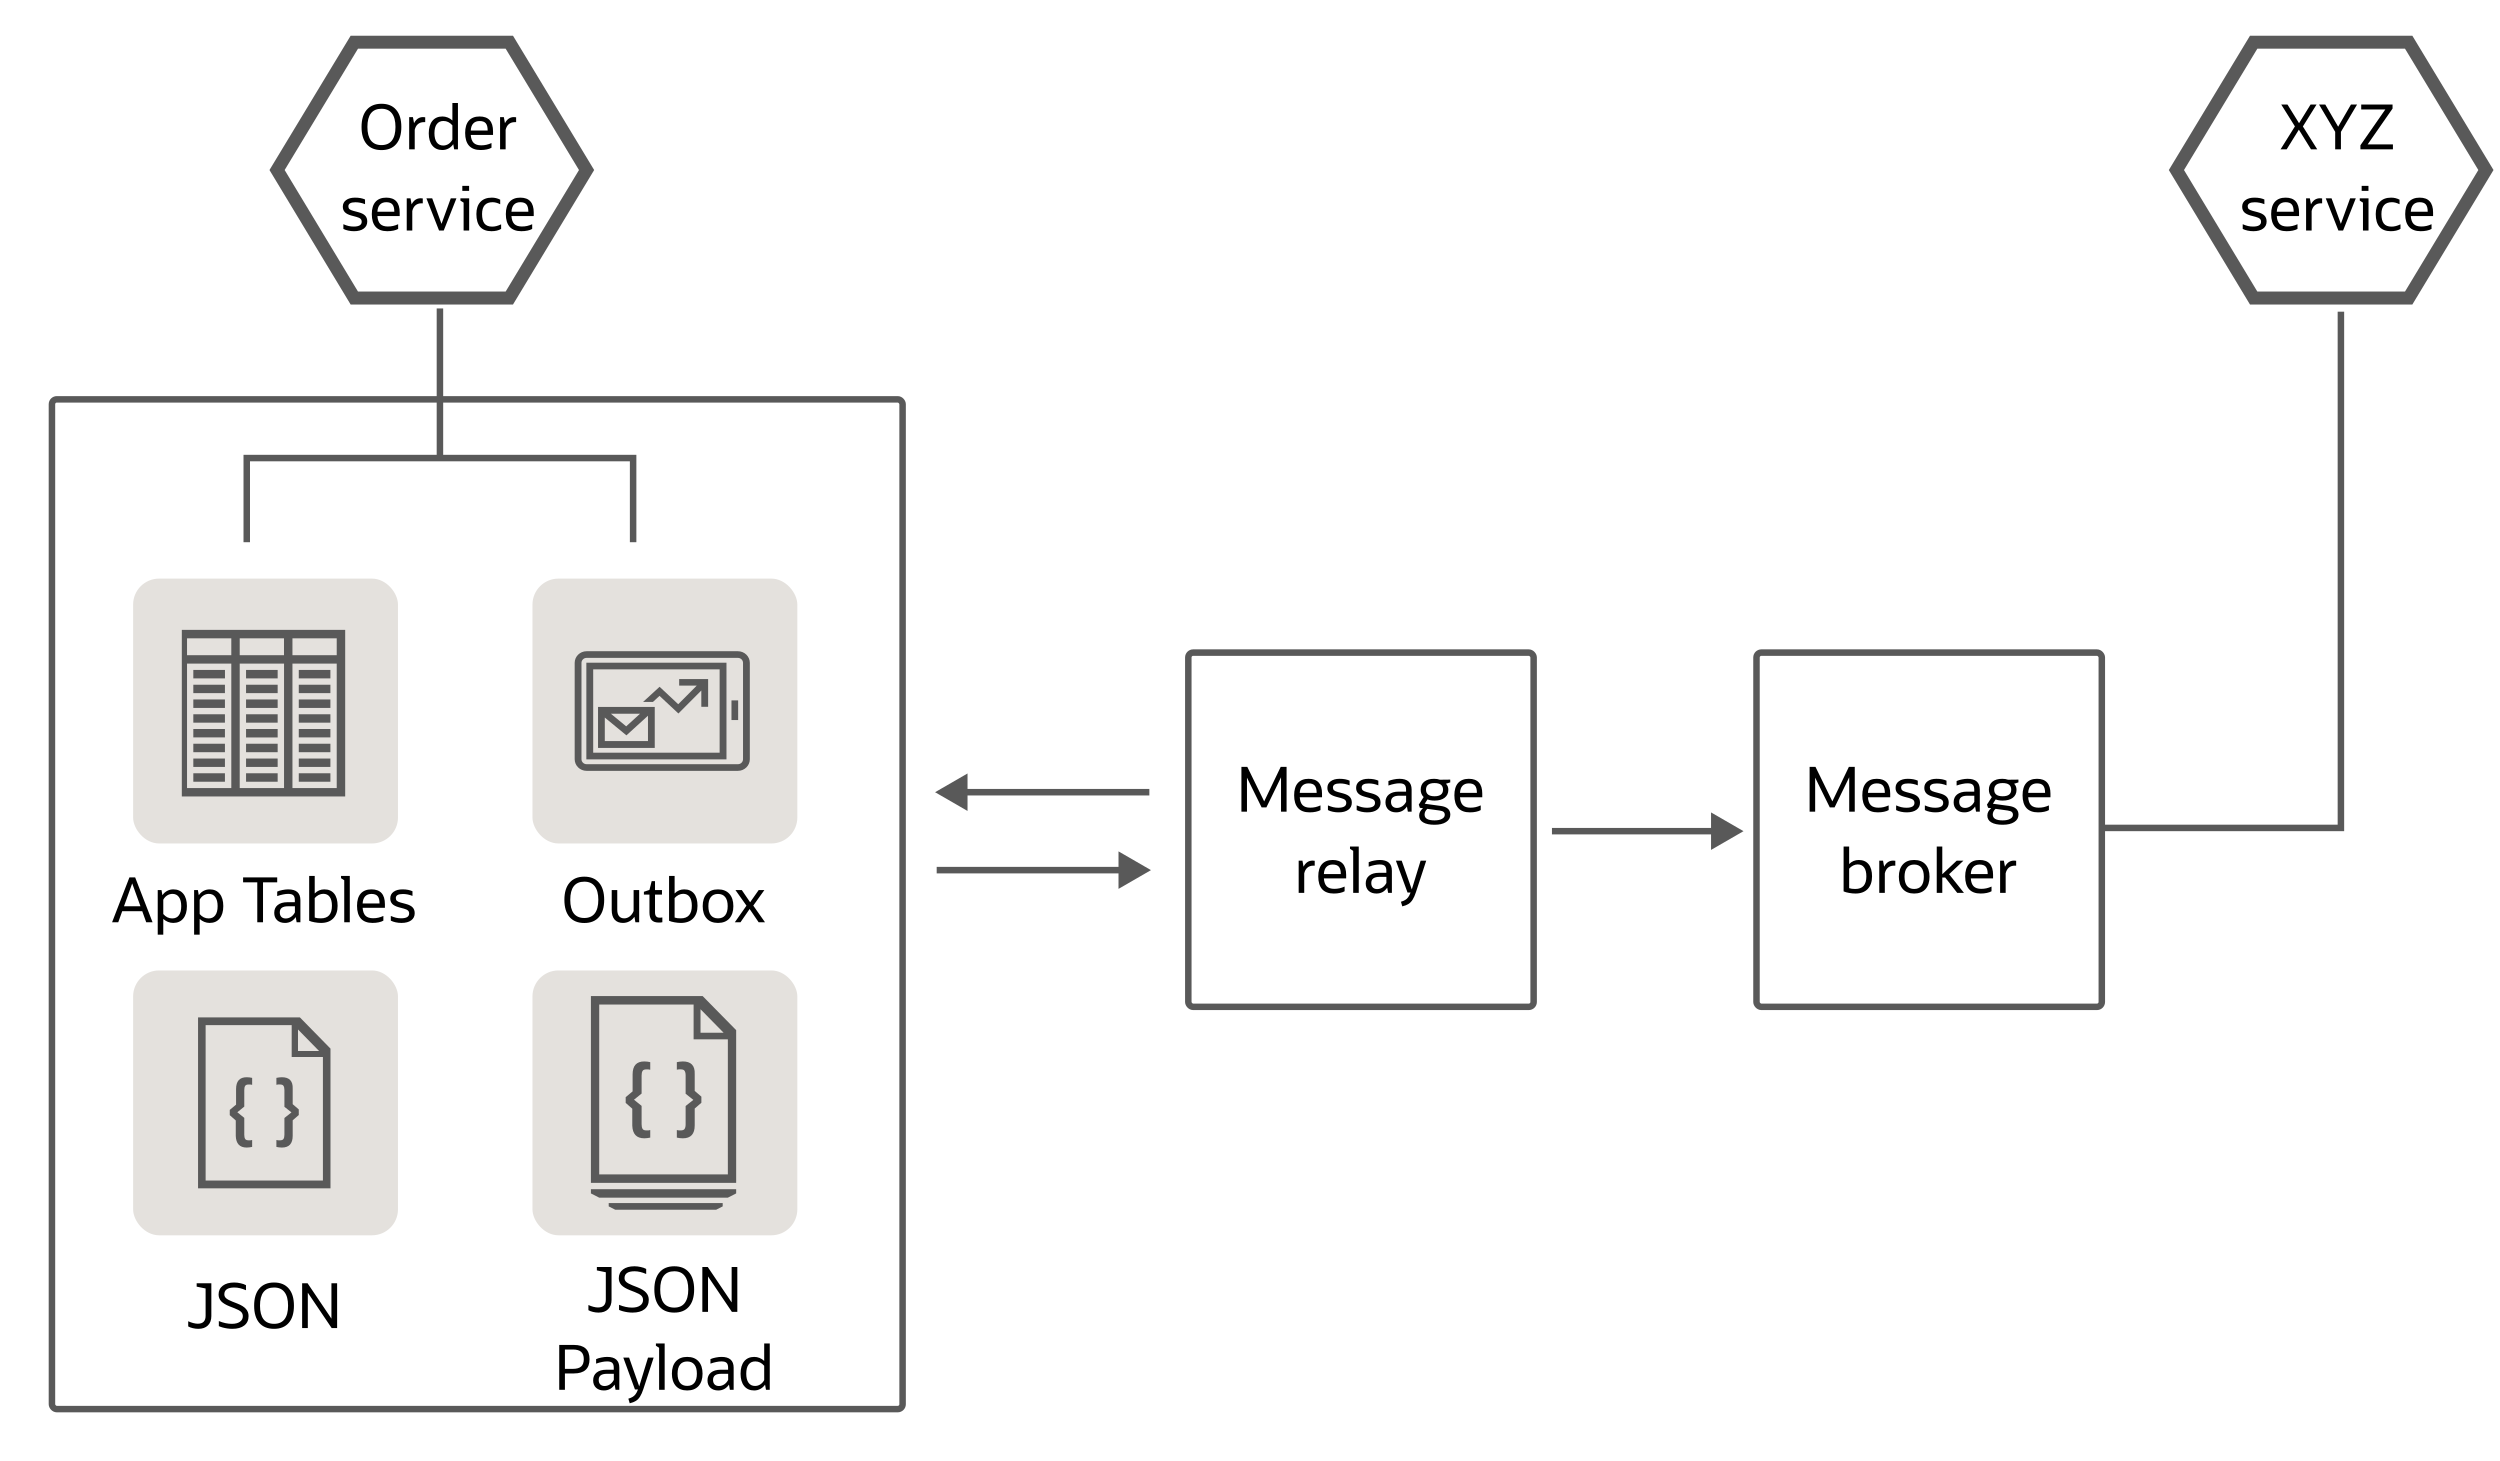 <svg width="770" height="450" viewBox="0 0 770 450" fill="none" xmlns="http://www.w3.org/2000/svg">
<rect width="770" height="450" fill="white"/>
<path d="M85.336 52.368L109.128 13H156.872L180.664 52.368L156.871 91.796H109.129L85.336 52.368Z" fill="white" stroke="#595959" stroke-width="4"/>
<path d="M670.336 52.368L694.128 13H741.872L765.664 52.368L741.871 91.796H694.129L670.336 52.368Z" fill="white" stroke="#595959" stroke-width="4"/>
<path d="M117.494 46.228C115.518 46.228 113.998 45.614 112.934 44.385C111.882 43.156 111.357 41.396 111.357 39.103C111.357 36.81 111.889 35.05 112.953 33.821C114.017 32.58 115.53 31.959 117.494 31.959C119.457 31.959 120.964 32.58 122.016 33.821C123.08 35.05 123.612 36.81 123.612 39.103C123.612 41.396 123.08 43.156 122.016 44.385C120.964 45.614 119.457 46.228 117.494 46.228ZM117.494 44.689C118.912 44.689 119.983 44.22 120.705 43.283C121.439 42.333 121.807 40.94 121.807 39.103C121.807 37.254 121.439 35.86 120.705 34.923C119.983 33.973 118.912 33.498 117.494 33.498C114.606 33.498 113.162 35.366 113.162 39.103C113.162 40.94 113.523 42.333 114.245 43.283C114.979 44.22 116.062 44.689 117.494 44.689ZM126.025 46V36.082H127.184L127.526 37.944C128.172 36.69 129.097 36.063 130.3 36.063C130.553 36.063 130.775 36.082 130.965 36.12V37.621H130.528C129.806 37.621 129.204 37.824 128.723 38.229C128.242 38.634 127.912 39.223 127.735 39.996V46H126.025ZM139.887 46L139.602 44.404C139.222 44.974 138.735 45.417 138.139 45.734C137.557 46.051 136.923 46.209 136.239 46.209C134.935 46.209 133.909 45.753 133.161 44.841C132.427 43.929 132.059 42.669 132.059 41.06C132.059 39.426 132.427 38.153 133.161 37.241C133.909 36.329 134.947 35.873 136.277 35.873C136.835 35.873 137.379 35.981 137.911 36.196C138.443 36.411 138.918 36.715 139.336 37.108V31.731H141.046V46H139.887ZM133.807 41.041C133.807 42.244 134.042 43.175 134.51 43.834C134.979 44.493 135.644 44.822 136.505 44.822C137.101 44.822 137.645 44.664 138.139 44.347C138.646 44.018 139.045 43.574 139.336 43.017V38.609C138.564 37.71 137.645 37.26 136.581 37.26C135.695 37.26 135.011 37.583 134.529 38.229C134.048 38.875 133.807 39.812 133.807 41.041ZM151.379 45.506C151.025 45.721 150.55 45.892 149.954 46.019C149.372 46.146 148.732 46.209 148.035 46.209C146.465 46.209 145.274 45.766 144.463 44.879C143.665 43.98 143.266 42.669 143.266 40.946C143.266 39.287 143.646 38.026 144.406 37.165C145.179 36.304 146.281 35.873 147.712 35.873C150.474 35.873 151.854 37.399 151.854 40.452V41.554H144.995C145.071 42.669 145.369 43.486 145.888 44.005C146.408 44.512 147.18 44.765 148.206 44.765C148.776 44.765 149.315 44.708 149.821 44.594C150.328 44.48 150.847 44.303 151.379 44.062V45.506ZM147.712 37.279C146.876 37.279 146.224 37.532 145.755 38.039C145.299 38.533 145.046 39.255 144.995 40.205H150.201C150.201 39.166 150.005 38.419 149.612 37.963C149.232 37.507 148.599 37.279 147.712 37.279ZM154.024 46V36.082H155.183L155.525 37.944C156.171 36.69 157.096 36.063 158.299 36.063C158.552 36.063 158.774 36.082 158.964 36.12V37.621H158.527C157.805 37.621 157.203 37.824 156.722 38.229C156.241 38.634 155.911 39.223 155.734 39.996V46H154.024ZM105.76 70.506V69.062C106.356 69.315 106.894 69.499 107.375 69.613C107.869 69.727 108.389 69.784 108.933 69.784C110.58 69.784 111.403 69.29 111.403 68.302C111.403 67.909 111.283 67.605 111.042 67.39C110.802 67.162 110.377 66.966 109.769 66.801L108.211 66.383C107.299 66.13 106.634 65.788 106.216 65.357C105.798 64.914 105.589 64.35 105.589 63.666C105.589 62.805 105.925 62.127 106.596 61.633C107.28 61.126 108.199 60.873 109.351 60.873C109.985 60.873 110.561 60.924 111.08 61.025C111.6 61.126 112.049 61.266 112.429 61.443V62.887C111.454 62.494 110.466 62.298 109.465 62.298C108.021 62.298 107.299 62.716 107.299 63.552C107.299 63.907 107.407 64.192 107.622 64.407C107.85 64.61 108.243 64.787 108.8 64.939L110.377 65.357C111.34 65.61 112.037 65.965 112.467 66.421C112.898 66.864 113.113 67.466 113.113 68.226C113.113 69.151 112.752 69.879 112.03 70.411C111.308 70.943 110.308 71.209 109.028 71.209C108.42 71.209 107.825 71.146 107.242 71.019C106.66 70.892 106.166 70.721 105.76 70.506ZM122.629 70.506C122.274 70.721 121.799 70.892 121.204 71.019C120.621 71.146 119.981 71.209 119.285 71.209C117.714 71.209 116.523 70.766 115.713 69.879C114.915 68.98 114.516 67.669 114.516 65.946C114.516 64.287 114.896 63.026 115.656 62.165C116.428 61.304 117.53 60.873 118.962 60.873C121.723 60.873 123.104 62.399 123.104 65.452V66.554H116.245C116.321 67.669 116.618 68.486 117.138 69.005C117.657 69.512 118.43 69.765 119.456 69.765C120.026 69.765 120.564 69.708 121.071 69.594C121.577 69.48 122.097 69.303 122.629 69.062V70.506ZM118.962 62.279C118.126 62.279 117.473 62.532 117.005 63.039C116.549 63.533 116.295 64.255 116.245 65.205H121.451C121.451 64.166 121.254 63.419 120.862 62.963C120.482 62.507 119.848 62.279 118.962 62.279ZM125.274 71V61.082H126.433L126.775 62.944C127.421 61.69 128.345 61.063 129.549 61.063C129.802 61.063 130.024 61.082 130.214 61.12V62.621H129.777C129.055 62.621 128.453 62.824 127.972 63.229C127.49 63.634 127.161 64.223 126.984 64.996V71H125.274ZM135.227 71L131.332 61.082H133.118L135.987 68.948L138.837 61.082H140.585L136.671 71H135.227ZM142.394 58.783V57.244H144.484V58.783H142.394ZM142.793 71V62.412L141.805 61.785V61.082H144.503V71H142.793ZM154.346 69.1V70.506C153.56 70.975 152.566 71.209 151.363 71.209C149.83 71.209 148.671 70.766 147.886 69.879C147.113 68.98 146.727 67.662 146.727 65.927C146.727 64.318 147.138 63.077 147.962 62.203C148.785 61.316 149.95 60.873 151.458 60.873C152.395 60.873 153.263 61.082 154.061 61.5V62.906C153.225 62.488 152.446 62.279 151.724 62.279C149.558 62.279 148.475 63.495 148.475 65.927C148.475 67.244 148.722 68.22 149.216 68.853C149.722 69.486 150.514 69.803 151.591 69.803C152.021 69.803 152.458 69.746 152.902 69.632C153.345 69.518 153.826 69.341 154.346 69.1ZM163.913 70.506C163.558 70.721 163.083 70.892 162.488 71.019C161.905 71.146 161.266 71.209 160.569 71.209C158.998 71.209 157.808 70.766 156.997 69.879C156.199 68.98 155.8 67.669 155.8 65.946C155.8 64.287 156.18 63.026 156.94 62.165C157.713 61.304 158.815 60.873 160.246 60.873C163.007 60.873 164.388 62.399 164.388 65.452V66.554H157.529C157.605 67.669 157.903 68.486 158.422 69.005C158.941 69.512 159.714 69.765 160.74 69.765C161.31 69.765 161.848 69.708 162.355 69.594C162.862 69.48 163.381 69.303 163.913 69.062V70.506ZM160.246 62.279C159.41 62.279 158.758 62.532 158.289 63.039C157.833 63.533 157.58 64.255 157.529 65.205H162.735C162.735 64.166 162.539 63.419 162.146 62.963C161.766 62.507 161.133 62.279 160.246 62.279Z" fill="black"/>
<path d="M702.407 46L706.834 38.932L702.616 32.187H704.535L708.107 37.944L711.66 32.187H713.503L709.285 38.951L713.712 46H711.793L708.05 39.939L704.288 46H702.407ZM719.238 46V40.604L714.26 32.187H716.179L720.15 39.027L724.102 32.187H725.983L721.005 40.604V46H719.238ZM727.007 46V44.746L734.683 33.707H727.254V32.187H736.906V33.441L729.23 44.48H737.02V46H727.007ZM690.76 70.506V69.062C691.356 69.315 691.894 69.499 692.375 69.613C692.869 69.727 693.389 69.784 693.933 69.784C695.58 69.784 696.403 69.29 696.403 68.302C696.403 67.909 696.283 67.605 696.042 67.39C695.802 67.162 695.377 66.966 694.769 66.801L693.211 66.383C692.299 66.13 691.634 65.788 691.216 65.357C690.798 64.914 690.589 64.35 690.589 63.666C690.589 62.805 690.925 62.127 691.596 61.633C692.28 61.126 693.199 60.873 694.351 60.873C694.985 60.873 695.561 60.924 696.08 61.025C696.6 61.126 697.049 61.266 697.429 61.443V62.887C696.454 62.494 695.466 62.298 694.465 62.298C693.021 62.298 692.299 62.716 692.299 63.552C692.299 63.907 692.407 64.192 692.622 64.407C692.85 64.61 693.243 64.787 693.8 64.939L695.377 65.357C696.34 65.61 697.037 65.965 697.467 66.421C697.898 66.864 698.113 67.466 698.113 68.226C698.113 69.151 697.752 69.879 697.03 70.411C696.308 70.943 695.308 71.209 694.028 71.209C693.42 71.209 692.825 71.146 692.242 71.019C691.66 70.892 691.166 70.721 690.76 70.506ZM707.629 70.506C707.274 70.721 706.799 70.892 706.204 71.019C705.621 71.146 704.981 71.209 704.285 71.209C702.714 71.209 701.523 70.766 700.713 69.879C699.915 68.98 699.516 67.669 699.516 65.946C699.516 64.287 699.896 63.026 700.656 62.165C701.428 61.304 702.53 60.873 703.962 60.873C706.723 60.873 708.104 62.399 708.104 65.452V66.554H701.245C701.321 67.669 701.618 68.486 702.138 69.005C702.657 69.512 703.43 69.765 704.456 69.765C705.026 69.765 705.564 69.708 706.071 69.594C706.577 69.48 707.097 69.303 707.629 69.062V70.506ZM703.962 62.279C703.126 62.279 702.473 62.532 702.005 63.039C701.549 63.533 701.295 64.255 701.245 65.205H706.451C706.451 64.166 706.254 63.419 705.862 62.963C705.482 62.507 704.848 62.279 703.962 62.279ZM710.274 71V61.082H711.433L711.775 62.944C712.421 61.69 713.345 61.063 714.549 61.063C714.802 61.063 715.024 61.082 715.214 61.12V62.621H714.777C714.055 62.621 713.453 62.824 712.972 63.229C712.49 63.634 712.161 64.223 711.984 64.996V71H710.274ZM720.227 71L716.332 61.082H718.118L720.987 68.948L723.837 61.082H725.585L721.671 71H720.227ZM727.394 58.783V57.244H729.484V58.783H727.394ZM727.793 71V62.412L726.805 61.785V61.082H729.503V71H727.793ZM739.346 69.1V70.506C738.56 70.975 737.566 71.209 736.363 71.209C734.83 71.209 733.671 70.766 732.886 69.879C732.113 68.98 731.727 67.662 731.727 65.927C731.727 64.318 732.138 63.077 732.962 62.203C733.785 61.316 734.95 60.873 736.458 60.873C737.395 60.873 738.263 61.082 739.061 61.5V62.906C738.225 62.488 737.446 62.279 736.724 62.279C734.558 62.279 733.475 63.495 733.475 65.927C733.475 67.244 733.722 68.22 734.216 68.853C734.722 69.486 735.514 69.803 736.591 69.803C737.021 69.803 737.458 69.746 737.902 69.632C738.345 69.518 738.826 69.341 739.346 69.1ZM748.913 70.506C748.558 70.721 748.083 70.892 747.488 71.019C746.905 71.146 746.266 71.209 745.569 71.209C743.998 71.209 742.808 70.766 741.997 69.879C741.199 68.98 740.8 67.669 740.8 65.946C740.8 64.287 741.18 63.026 741.94 62.165C742.713 61.304 743.815 60.873 745.246 60.873C748.007 60.873 749.388 62.399 749.388 65.452V66.554H742.529C742.605 67.669 742.903 68.486 743.422 69.005C743.941 69.512 744.714 69.765 745.74 69.765C746.31 69.765 746.848 69.708 747.355 69.594C747.862 69.48 748.381 69.303 748.913 69.062V70.506ZM745.246 62.279C744.41 62.279 743.758 62.532 743.289 63.039C742.833 63.533 742.58 64.255 742.529 65.205H747.735C747.735 64.166 747.539 63.419 747.146 62.963C746.766 62.507 746.133 62.279 745.246 62.279Z" fill="black"/>
<path d="M76 167V141.083H135.5M135.5 141.083V95M135.5 141.083H195V167" stroke="#595959" stroke-width="2"/>
<rect x="16" y="123" width="262" height="311" rx="1.5" stroke="#595959" stroke-width="2"/>
<rect x="366" y="201" width="106.358" height="109.105" rx="1.5" stroke="#595959" stroke-width="2"/>
<path d="M382.358 250V236.187H384.163L389.369 246.827L394.461 236.187H396.266V250H394.556V239.398L390.053 248.67H388.571L384.068 239.512V250H382.358ZM406.708 249.506C406.353 249.721 405.878 249.892 405.283 250.019C404.7 250.146 404.061 250.209 403.364 250.209C401.793 250.209 400.603 249.766 399.792 248.879C398.994 247.98 398.595 246.669 398.595 244.946C398.595 243.287 398.975 242.026 399.735 241.165C400.508 240.304 401.61 239.873 403.041 239.873C405.802 239.873 407.183 241.399 407.183 244.452V245.554H400.324C400.4 246.669 400.698 247.486 401.217 248.005C401.736 248.512 402.509 248.765 403.535 248.765C404.105 248.765 404.643 248.708 405.15 248.594C405.657 248.48 406.176 248.303 406.708 248.062V249.506ZM403.041 241.279C402.205 241.279 401.553 241.532 401.084 242.039C400.628 242.533 400.375 243.255 400.324 244.205H405.53C405.53 243.166 405.334 242.419 404.941 241.963C404.561 241.507 403.928 241.279 403.041 241.279ZM409.006 249.506V248.062C409.602 248.315 410.14 248.499 410.621 248.613C411.115 248.727 411.635 248.784 412.179 248.784C413.826 248.784 414.649 248.29 414.649 247.302C414.649 246.909 414.529 246.605 414.288 246.39C414.048 246.162 413.623 245.966 413.015 245.801L411.457 245.383C410.545 245.13 409.88 244.788 409.462 244.357C409.044 243.914 408.835 243.35 408.835 242.666C408.835 241.805 409.171 241.127 409.842 240.633C410.526 240.126 411.445 239.873 412.597 239.873C413.231 239.873 413.807 239.924 414.326 240.025C414.846 240.126 415.295 240.266 415.675 240.443V241.887C414.7 241.494 413.712 241.298 412.711 241.298C411.267 241.298 410.545 241.716 410.545 242.552C410.545 242.907 410.653 243.192 410.868 243.407C411.096 243.61 411.489 243.787 412.046 243.939L413.623 244.357C414.586 244.61 415.283 244.965 415.713 245.421C416.144 245.864 416.359 246.466 416.359 247.226C416.359 248.151 415.998 248.879 415.276 249.411C414.554 249.943 413.554 250.209 412.274 250.209C411.666 250.209 411.071 250.146 410.488 250.019C409.906 249.892 409.412 249.721 409.006 249.506ZM417.857 249.506V248.062C418.452 248.315 418.991 248.499 419.472 248.613C419.966 248.727 420.485 248.784 421.03 248.784C422.677 248.784 423.5 248.29 423.5 247.302C423.5 246.909 423.38 246.605 423.139 246.39C422.898 246.162 422.474 245.966 421.866 245.801L420.308 245.383C419.396 245.13 418.731 244.788 418.313 244.357C417.895 243.914 417.686 243.35 417.686 242.666C417.686 241.805 418.022 241.127 418.693 240.633C419.377 240.126 420.295 239.873 421.448 239.873C422.081 239.873 422.658 239.924 423.177 240.025C423.696 240.126 424.146 240.266 424.526 240.443V241.887C423.551 241.494 422.563 241.298 421.562 241.298C420.118 241.298 419.396 241.716 419.396 242.552C419.396 242.907 419.504 243.192 419.719 243.407C419.947 243.61 420.34 243.787 420.897 243.939L422.474 244.357C423.437 244.61 424.133 244.965 424.564 245.421C424.995 245.864 425.21 246.466 425.21 247.226C425.21 248.151 424.849 248.879 424.127 249.411C423.405 249.943 422.404 250.209 421.125 250.209C420.517 250.209 419.922 250.146 419.339 250.019C418.756 249.892 418.262 249.721 417.857 249.506ZM433.619 250L433.334 248.404C432.523 249.607 431.421 250.209 430.028 250.209C429.027 250.209 428.223 249.93 427.615 249.373C427.02 248.803 426.722 248.049 426.722 247.112C426.722 246.073 427.077 245.269 427.786 244.699C428.508 244.116 429.509 243.825 430.788 243.825H433.068V243.198C433.068 242.489 432.91 241.988 432.593 241.697C432.289 241.406 431.763 241.26 431.016 241.26C430.535 241.26 430.022 241.317 429.477 241.431C428.932 241.532 428.318 241.703 427.634 241.944V240.557C428.115 240.342 428.666 240.177 429.287 240.063C429.908 239.936 430.49 239.873 431.035 239.873C433.53 239.873 434.778 240.981 434.778 243.198V250H433.619ZM430.237 248.841C430.82 248.841 431.364 248.676 431.871 248.347C432.378 248.005 432.783 247.543 433.087 246.96V245.079H430.959C430.098 245.079 429.458 245.237 429.04 245.554C428.635 245.858 428.432 246.333 428.432 246.979C428.432 247.549 428.59 248.005 428.907 248.347C429.236 248.676 429.68 248.841 430.237 248.841ZM437.328 248.803L436.986 247.815L438.487 245.497C437.879 244.902 437.575 244.142 437.575 243.217C437.575 242.166 437.936 241.349 438.658 240.766C439.393 240.171 440.406 239.873 441.698 239.873C442.357 239.873 442.952 239.968 443.484 240.158L446.676 240.12V240.975L445.346 241.393C445.84 241.874 446.087 242.501 446.087 243.274C446.087 244.313 445.707 245.123 444.947 245.706C444.2 246.289 443.161 246.58 441.831 246.58C441.008 246.58 440.286 246.46 439.665 246.219L438.81 247.549L443.655 248.214C444.707 248.353 445.473 248.645 445.954 249.088C446.448 249.531 446.695 250.139 446.695 250.912C446.695 251.875 446.258 252.635 445.384 253.192C444.523 253.749 443.339 254.028 441.831 254.028C440.311 254.028 439.14 253.781 438.316 253.287C437.506 252.806 437.1 252.109 437.1 251.197C437.1 250.336 437.499 249.582 438.297 248.936L437.328 248.803ZM439.209 243.217C439.209 244.572 440.083 245.25 441.831 245.25C443.579 245.25 444.453 244.572 444.453 243.217C444.453 241.862 443.579 241.184 441.831 241.184C440.083 241.184 439.209 241.862 439.209 243.217ZM438.772 250.893C438.772 252.084 439.792 252.679 441.831 252.679C442.807 252.679 443.573 252.521 444.13 252.204C444.7 251.9 444.985 251.488 444.985 250.969C444.985 250.576 444.865 250.279 444.624 250.076C444.396 249.873 443.985 249.728 443.389 249.639L439.627 249.126C439.057 249.62 438.772 250.209 438.772 250.893ZM456.063 249.506C455.709 249.721 455.234 249.892 454.638 250.019C454.056 250.146 453.416 250.209 452.719 250.209C451.149 250.209 449.958 249.766 449.147 248.879C448.349 247.98 447.95 246.669 447.95 244.946C447.95 243.287 448.33 242.026 449.09 241.165C449.863 240.304 450.965 239.873 452.396 239.873C455.158 239.873 456.538 241.399 456.538 244.452V245.554H449.679C449.755 246.669 450.053 247.486 450.572 248.005C451.092 248.512 451.864 248.765 452.89 248.765C453.46 248.765 453.999 248.708 454.505 248.594C455.012 248.48 455.531 248.303 456.063 248.062V249.506ZM452.396 241.279C451.56 241.279 450.908 241.532 450.439 242.039C449.983 242.533 449.73 243.255 449.679 244.205H454.885C454.885 243.166 454.689 242.419 454.296 241.963C453.916 241.507 453.283 241.279 452.396 241.279ZM399.992 275V265.082H401.151L401.493 266.944C402.139 265.69 403.064 265.063 404.267 265.063C404.52 265.063 404.742 265.082 404.932 265.12V266.621H404.495C403.773 266.621 403.171 266.824 402.69 267.229C402.209 267.634 401.879 268.223 401.702 268.996V275H399.992ZM414.139 274.506C413.784 274.721 413.309 274.892 412.714 275.019C412.131 275.146 411.492 275.209 410.795 275.209C409.224 275.209 408.034 274.766 407.223 273.879C406.425 272.98 406.026 271.669 406.026 269.946C406.026 268.287 406.406 267.026 407.166 266.165C407.939 265.304 409.041 264.873 410.472 264.873C413.233 264.873 414.614 266.399 414.614 269.452V270.554H407.755C407.831 271.669 408.129 272.486 408.648 273.005C409.167 273.512 409.94 273.765 410.966 273.765C411.536 273.765 412.074 273.708 412.581 273.594C413.088 273.48 413.607 273.303 414.139 273.062V274.506ZM410.472 266.279C409.636 266.279 408.984 266.532 408.515 267.039C408.059 267.533 407.806 268.255 407.755 269.205H412.961C412.961 268.166 412.765 267.419 412.372 266.963C411.992 266.507 411.359 266.279 410.472 266.279ZM416.784 275V262.061L415.796 261.434V260.731H418.494V275H416.784ZM427.542 275L427.257 273.404C426.447 274.607 425.345 275.209 423.951 275.209C422.951 275.209 422.146 274.93 421.538 274.373C420.943 273.803 420.645 273.049 420.645 272.112C420.645 271.073 421 270.269 421.709 269.699C422.431 269.116 423.432 268.825 424.711 268.825H426.991V268.198C426.991 267.489 426.833 266.988 426.516 266.697C426.212 266.406 425.687 266.26 424.939 266.26C424.458 266.26 423.945 266.317 423.4 266.431C422.856 266.532 422.241 266.703 421.557 266.944V265.557C422.039 265.342 422.59 265.177 423.21 265.063C423.831 264.936 424.414 264.873 424.958 264.873C427.454 264.873 428.701 265.981 428.701 268.198V275H427.542ZM424.16 273.841C424.743 273.841 425.288 273.676 425.794 273.347C426.301 273.005 426.706 272.543 427.01 271.96V270.079H424.882C424.021 270.079 423.381 270.237 422.963 270.554C422.558 270.858 422.355 271.333 422.355 271.979C422.355 272.549 422.514 273.005 422.83 273.347C423.16 273.676 423.603 273.841 424.16 273.841ZM433.522 274.905L429.931 265.082H431.717L434.833 273.955L437.55 265.082H439.279L436.106 274.791C435.802 275.728 435.466 276.488 435.099 277.071C434.744 277.654 434.313 278.103 433.807 278.42C433.3 278.737 432.667 278.984 431.907 279.161L431.489 277.736C431.995 277.597 432.426 277.419 432.781 277.204C433.135 277.001 433.439 276.729 433.693 276.387C433.959 276.045 434.193 275.595 434.396 275.038L434.453 274.905H433.522Z" fill="black"/>
<rect x="541" y="201" width="106.358" height="109.105" rx="1.5" stroke="#595959" stroke-width="2"/>
<path d="M557.358 250V236.187H559.163L564.369 246.827L569.461 236.187H571.266V250H569.556V239.398L565.053 248.67H563.571L559.068 239.512V250H557.358ZM581.708 249.506C581.353 249.721 580.878 249.892 580.283 250.019C579.7 250.146 579.061 250.209 578.364 250.209C576.793 250.209 575.603 249.766 574.792 248.879C573.994 247.98 573.595 246.669 573.595 244.946C573.595 243.287 573.975 242.026 574.735 241.165C575.508 240.304 576.61 239.873 578.041 239.873C580.802 239.873 582.183 241.399 582.183 244.452V245.554H575.324C575.4 246.669 575.698 247.486 576.217 248.005C576.736 248.512 577.509 248.765 578.535 248.765C579.105 248.765 579.643 248.708 580.15 248.594C580.657 248.48 581.176 248.303 581.708 248.062V249.506ZM578.041 241.279C577.205 241.279 576.553 241.532 576.084 242.039C575.628 242.533 575.375 243.255 575.324 244.205H580.53C580.53 243.166 580.334 242.419 579.941 241.963C579.561 241.507 578.928 241.279 578.041 241.279ZM584.006 249.506V248.062C584.602 248.315 585.14 248.499 585.621 248.613C586.115 248.727 586.635 248.784 587.179 248.784C588.826 248.784 589.649 248.29 589.649 247.302C589.649 246.909 589.529 246.605 589.288 246.39C589.048 246.162 588.623 245.966 588.015 245.801L586.457 245.383C585.545 245.13 584.88 244.788 584.462 244.357C584.044 243.914 583.835 243.35 583.835 242.666C583.835 241.805 584.171 241.127 584.842 240.633C585.526 240.126 586.445 239.873 587.597 239.873C588.231 239.873 588.807 239.924 589.326 240.025C589.846 240.126 590.295 240.266 590.675 240.443V241.887C589.7 241.494 588.712 241.298 587.711 241.298C586.267 241.298 585.545 241.716 585.545 242.552C585.545 242.907 585.653 243.192 585.868 243.407C586.096 243.61 586.489 243.787 587.046 243.939L588.623 244.357C589.586 244.61 590.283 244.965 590.713 245.421C591.144 245.864 591.359 246.466 591.359 247.226C591.359 248.151 590.998 248.879 590.276 249.411C589.554 249.943 588.554 250.209 587.274 250.209C586.666 250.209 586.071 250.146 585.488 250.019C584.906 249.892 584.412 249.721 584.006 249.506ZM592.857 249.506V248.062C593.452 248.315 593.991 248.499 594.472 248.613C594.966 248.727 595.485 248.784 596.03 248.784C597.677 248.784 598.5 248.29 598.5 247.302C598.5 246.909 598.38 246.605 598.139 246.39C597.898 246.162 597.474 245.966 596.866 245.801L595.308 245.383C594.396 245.13 593.731 244.788 593.313 244.357C592.895 243.914 592.686 243.35 592.686 242.666C592.686 241.805 593.022 241.127 593.693 240.633C594.377 240.126 595.295 239.873 596.448 239.873C597.081 239.873 597.658 239.924 598.177 240.025C598.696 240.126 599.146 240.266 599.526 240.443V241.887C598.551 241.494 597.563 241.298 596.562 241.298C595.118 241.298 594.396 241.716 594.396 242.552C594.396 242.907 594.504 243.192 594.719 243.407C594.947 243.61 595.34 243.787 595.897 243.939L597.474 244.357C598.437 244.61 599.133 244.965 599.564 245.421C599.995 245.864 600.21 246.466 600.21 247.226C600.21 248.151 599.849 248.879 599.127 249.411C598.405 249.943 597.404 250.209 596.125 250.209C595.517 250.209 594.922 250.146 594.339 250.019C593.756 249.892 593.262 249.721 592.857 249.506ZM608.619 250L608.334 248.404C607.523 249.607 606.421 250.209 605.028 250.209C604.027 250.209 603.223 249.93 602.615 249.373C602.02 248.803 601.722 248.049 601.722 247.112C601.722 246.073 602.077 245.269 602.786 244.699C603.508 244.116 604.509 243.825 605.788 243.825H608.068V243.198C608.068 242.489 607.91 241.988 607.593 241.697C607.289 241.406 606.763 241.26 606.016 241.26C605.535 241.26 605.022 241.317 604.477 241.431C603.932 241.532 603.318 241.703 602.634 241.944V240.557C603.115 240.342 603.666 240.177 604.287 240.063C604.908 239.936 605.49 239.873 606.035 239.873C608.53 239.873 609.778 240.981 609.778 243.198V250H608.619ZM605.237 248.841C605.82 248.841 606.364 248.676 606.871 248.347C607.378 248.005 607.783 247.543 608.087 246.96V245.079H605.959C605.098 245.079 604.458 245.237 604.04 245.554C603.635 245.858 603.432 246.333 603.432 246.979C603.432 247.549 603.59 248.005 603.907 248.347C604.236 248.676 604.68 248.841 605.237 248.841ZM612.328 248.803L611.986 247.815L613.487 245.497C612.879 244.902 612.575 244.142 612.575 243.217C612.575 242.166 612.936 241.349 613.658 240.766C614.393 240.171 615.406 239.873 616.698 239.873C617.357 239.873 617.952 239.968 618.484 240.158L621.676 240.12V240.975L620.346 241.393C620.84 241.874 621.087 242.501 621.087 243.274C621.087 244.313 620.707 245.123 619.947 245.706C619.2 246.289 618.161 246.58 616.831 246.58C616.008 246.58 615.286 246.46 614.665 246.219L613.81 247.549L618.655 248.214C619.707 248.353 620.473 248.645 620.954 249.088C621.448 249.531 621.695 250.139 621.695 250.912C621.695 251.875 621.258 252.635 620.384 253.192C619.523 253.749 618.339 254.028 616.831 254.028C615.311 254.028 614.14 253.781 613.316 253.287C612.506 252.806 612.1 252.109 612.1 251.197C612.1 250.336 612.499 249.582 613.297 248.936L612.328 248.803ZM614.209 243.217C614.209 244.572 615.083 245.25 616.831 245.25C618.579 245.25 619.453 244.572 619.453 243.217C619.453 241.862 618.579 241.184 616.831 241.184C615.083 241.184 614.209 241.862 614.209 243.217ZM613.772 250.893C613.772 252.084 614.792 252.679 616.831 252.679C617.807 252.679 618.573 252.521 619.13 252.204C619.7 251.9 619.985 251.488 619.985 250.969C619.985 250.576 619.865 250.279 619.624 250.076C619.396 249.873 618.985 249.728 618.389 249.639L614.627 249.126C614.057 249.62 613.772 250.209 613.772 250.893ZM631.063 249.506C630.709 249.721 630.234 249.892 629.638 250.019C629.056 250.146 628.416 250.209 627.719 250.209C626.149 250.209 624.958 249.766 624.147 248.879C623.349 247.98 622.95 246.669 622.95 244.946C622.95 243.287 623.33 242.026 624.09 241.165C624.863 240.304 625.965 239.873 627.396 239.873C630.158 239.873 631.538 241.399 631.538 244.452V245.554H624.679C624.755 246.669 625.053 247.486 625.572 248.005C626.092 248.512 626.864 248.765 627.89 248.765C628.46 248.765 628.999 248.708 629.505 248.594C630.012 248.48 630.531 248.303 631.063 248.062V249.506ZM627.396 241.279C626.56 241.279 625.908 241.532 625.439 242.039C624.983 242.533 624.73 243.255 624.679 244.205H629.885C629.885 243.166 629.689 242.419 629.296 241.963C628.916 241.507 628.283 241.279 627.396 241.279ZM567.829 274.544V260.731H569.539V266.127C570.375 265.291 571.356 264.873 572.484 264.873C573.801 264.873 574.814 265.31 575.524 266.184C576.233 267.058 576.588 268.312 576.588 269.946C576.588 271.593 576.138 272.885 575.239 273.822C574.339 274.747 573.085 275.209 571.477 275.209C570.856 275.209 570.204 275.146 569.52 275.019C568.836 274.905 568.272 274.747 567.829 274.544ZM572.161 266.241C571.705 266.241 571.242 266.355 570.774 266.583C570.318 266.811 569.906 267.134 569.539 267.552V273.556C569.792 273.632 570.077 273.695 570.394 273.746C570.71 273.784 571.059 273.803 571.439 273.803C573.706 273.803 574.84 272.511 574.84 269.927C574.84 268.724 574.612 267.812 574.156 267.191C573.712 266.558 573.047 266.241 572.161 266.241ZM578.814 275V265.082H579.973L580.315 266.944C580.961 265.69 581.886 265.063 583.089 265.063C583.343 265.063 583.564 265.082 583.754 265.12V266.621H583.317C582.595 266.621 581.994 266.824 581.512 267.229C581.031 267.634 580.702 268.223 580.524 268.996V275H578.814ZM589.56 275.209C588.066 275.209 586.907 274.753 586.083 273.841C585.26 272.916 584.848 271.65 584.848 270.041C584.848 268.42 585.26 267.153 586.083 266.241C586.907 265.329 588.066 264.873 589.56 264.873C591.068 264.873 592.233 265.329 593.056 266.241C593.88 267.153 594.291 268.42 594.291 270.041C594.291 271.65 593.88 272.916 593.056 273.841C592.233 274.753 591.068 275.209 589.56 275.209ZM589.56 273.803C590.536 273.803 591.277 273.486 591.783 272.853C592.29 272.207 592.543 271.27 592.543 270.041C592.543 268.812 592.29 267.881 591.783 267.248C591.277 266.602 590.536 266.279 589.56 266.279C588.598 266.279 587.863 266.602 587.356 267.248C586.85 267.881 586.596 268.812 586.596 270.041C586.596 271.27 586.85 272.207 587.356 272.853C587.863 273.486 588.598 273.803 589.56 273.803ZM596.515 275V260.731H598.225V269.262L602.671 265.082H604.742L600.315 269.262L604.894 275H602.823L599.137 270.288H598.225V275H596.515ZM613.39 274.506C613.035 274.721 612.56 274.892 611.965 275.019C611.382 275.146 610.743 275.209 610.046 275.209C608.475 275.209 607.285 274.766 606.474 273.879C605.676 272.98 605.277 271.669 605.277 269.946C605.277 268.287 605.657 267.026 606.417 266.165C607.19 265.304 608.292 264.873 609.723 264.873C612.484 264.873 613.865 266.399 613.865 269.452V270.554H607.006C607.082 271.669 607.38 272.486 607.899 273.005C608.418 273.512 609.191 273.765 610.217 273.765C610.787 273.765 611.325 273.708 611.832 273.594C612.339 273.48 612.858 273.303 613.39 273.062V274.506ZM609.723 266.279C608.887 266.279 608.235 266.532 607.766 267.039C607.31 267.533 607.057 268.255 607.006 269.205H612.212C612.212 268.166 612.016 267.419 611.623 266.963C611.243 266.507 610.61 266.279 609.723 266.279ZM616.035 275V265.082H617.194L617.536 266.944C618.182 265.69 619.107 265.063 620.31 265.063C620.563 265.063 620.785 265.082 620.975 265.12V266.621H620.538C619.816 266.621 619.214 266.824 618.733 267.229C618.252 267.634 617.922 268.223 617.745 268.996V275H616.035Z" fill="black"/>
<path d="M721 96V255H648" stroke="#595959" stroke-width="2"/>
<path d="M354.5 268L344.5 262.226V273.774L354.5 268ZM288.5 269H345.5V267H288.5V269Z" fill="#595959"/>
<path d="M288 244L298 238.226V249.774L288 244ZM354 245H297V243H354V245Z" fill="#595959"/>
<path d="M537 256L527 250.226V261.774L537 256ZM528 255H478V257H528V255Z" fill="#595959"/>
<rect x="41" y="178.21" width="81.579" height="81.579" rx="8" fill="#E4E1DD"/>
<rect x="41" y="298.895" width="81.579" height="81.579" rx="8" fill="#E4E1DD"/>
<rect x="164" y="178.21" width="81.579" height="81.579" rx="8" fill="#E4E1DD"/>
<rect x="164" y="298.895" width="81.579" height="81.579" rx="8" fill="#E4E1DD"/>
<path d="M34.523 284.053L39.862 270.24H41.629L46.987 284.053H45.03L43.814 280.652H37.639L36.423 284.053H34.523ZM38.19 279.132H43.263L40.717 272.083L38.19 279.132ZM48.58 287.872V274.135H49.739L50.024 275.731C50.404 275.161 50.885 274.717 51.468 274.401C52.063 274.084 52.703 273.926 53.387 273.926C54.704 273.926 55.73 274.382 56.465 275.294C57.2 276.193 57.567 277.453 57.567 279.075C57.567 280.709 57.193 281.982 56.446 282.894C55.711 283.806 54.679 284.262 53.349 284.262C52.792 284.262 52.247 284.154 51.715 283.939C51.183 283.723 50.708 283.419 50.29 283.027V287.872H48.58ZM53.121 275.313C52.526 275.313 51.975 275.477 51.468 275.807C50.974 276.123 50.581 276.56 50.29 277.118V281.526C51.063 282.425 51.981 282.875 53.045 282.875C53.944 282.875 54.628 282.552 55.097 281.906C55.578 281.26 55.819 280.322 55.819 279.094C55.819 277.89 55.585 276.959 55.116 276.301C54.647 275.642 53.982 275.313 53.121 275.313ZM59.787 287.872V274.135H60.946L61.231 275.731C61.611 275.161 62.093 274.717 62.675 274.401C63.27 274.084 63.91 273.926 64.594 273.926C65.912 273.926 66.938 274.382 67.672 275.294C68.407 276.193 68.774 277.453 68.774 279.075C68.774 280.709 68.4 281.982 67.653 282.894C66.918 283.806 65.886 284.262 64.556 284.262C63.999 284.262 63.454 284.154 62.922 283.939C62.39 283.723 61.915 283.419 61.497 283.027V287.872H59.787ZM64.328 275.313C63.733 275.313 63.182 275.477 62.675 275.807C62.181 276.123 61.788 276.56 61.497 277.118V281.526C62.27 282.425 63.188 282.875 64.252 282.875C65.151 282.875 65.835 282.552 66.304 281.906C66.785 281.26 67.026 280.322 67.026 279.094C67.026 277.89 66.792 276.959 66.323 276.301C65.855 275.642 65.189 275.313 64.328 275.313ZM79.242 284.053V271.76H74.872V270.24H85.379V271.76H81.009V284.053H79.242ZM91.364 284.053L91.079 282.457C90.268 283.66 89.166 284.262 87.773 284.262C86.772 284.262 85.968 283.983 85.36 283.426C84.765 282.856 84.467 282.102 84.467 281.165C84.467 280.126 84.822 279.322 85.531 278.752C86.253 278.169 87.254 277.878 88.533 277.878H90.813V277.251C90.813 276.541 90.655 276.041 90.338 275.75C90.034 275.458 89.508 275.313 88.761 275.313C88.28 275.313 87.767 275.37 87.222 275.484C86.677 275.585 86.063 275.756 85.379 275.997V274.61C85.86 274.394 86.411 274.23 87.032 274.116C87.653 273.989 88.235 273.926 88.78 273.926C91.275 273.926 92.523 275.034 92.523 277.251V284.053H91.364ZM87.982 282.894C88.565 282.894 89.109 282.729 89.616 282.4C90.123 282.058 90.528 281.595 90.832 281.013V279.132H88.704C87.843 279.132 87.203 279.29 86.785 279.607C86.38 279.911 86.177 280.386 86.177 281.032C86.177 281.602 86.335 282.058 86.652 282.4C86.981 282.729 87.425 282.894 87.982 282.894ZM95.225 283.597V269.784H96.935V275.18C97.771 274.344 98.753 273.926 99.88 273.926C101.198 273.926 102.211 274.363 102.92 275.237C103.63 276.111 103.984 277.365 103.984 278.999C103.984 280.645 103.535 281.937 102.635 282.875C101.736 283.799 100.482 284.262 98.873 284.262C98.253 284.262 97.6 284.198 96.916 284.072C96.232 283.958 95.669 283.799 95.225 283.597ZM99.557 275.294C99.101 275.294 98.639 275.408 98.17 275.636C97.714 275.864 97.303 276.187 96.935 276.605V282.609C97.189 282.685 97.474 282.748 97.79 282.799C98.107 282.837 98.455 282.856 98.835 282.856C101.103 282.856 102.236 281.564 102.236 278.98C102.236 277.776 102.008 276.864 101.552 276.244C101.109 275.61 100.444 275.294 99.557 275.294ZM106.025 284.053V271.114L105.037 270.487V269.784H107.735V284.053H106.025ZM118.076 283.559C117.721 283.774 117.246 283.945 116.651 284.072C116.068 284.198 115.429 284.262 114.732 284.262C113.161 284.262 111.971 283.818 111.16 282.932C110.362 282.032 109.963 280.721 109.963 278.999C109.963 277.339 110.343 276.079 111.103 275.218C111.876 274.356 112.978 273.926 114.409 273.926C117.17 273.926 118.551 275.452 118.551 278.505V279.607H111.692C111.768 280.721 112.066 281.538 112.585 282.058C113.104 282.564 113.877 282.818 114.903 282.818C115.473 282.818 116.011 282.761 116.518 282.647C117.025 282.533 117.544 282.355 118.076 282.115V283.559ZM114.409 275.332C113.573 275.332 112.921 275.585 112.452 276.092C111.996 276.586 111.743 277.308 111.692 278.258H116.898C116.898 277.219 116.702 276.472 116.309 276.016C115.929 275.56 115.296 275.332 114.409 275.332ZM120.374 283.559V282.115C120.97 282.368 121.508 282.552 121.989 282.666C122.483 282.78 123.003 282.837 123.547 282.837C125.194 282.837 126.017 282.343 126.017 281.355C126.017 280.962 125.897 280.658 125.656 280.443C125.416 280.215 124.991 280.018 124.383 279.854L122.825 279.436C121.913 279.182 121.248 278.84 120.83 278.41C120.412 277.966 120.203 277.403 120.203 276.719C120.203 275.857 120.539 275.18 121.21 274.686C121.894 274.179 122.813 273.926 123.965 273.926C124.599 273.926 125.175 273.976 125.694 274.078C126.214 274.179 126.663 274.318 127.043 274.496V275.94C126.068 275.547 125.08 275.351 124.079 275.351C122.635 275.351 121.913 275.769 121.913 276.605C121.913 276.959 122.021 277.244 122.236 277.46C122.464 277.662 122.857 277.84 123.414 277.992L124.991 278.41C125.954 278.663 126.651 279.018 127.081 279.474C127.512 279.917 127.727 280.519 127.727 281.279C127.727 282.203 127.366 282.932 126.644 283.464C125.922 283.996 124.922 284.262 123.642 284.262C123.034 284.262 122.439 284.198 121.856 284.072C121.274 283.945 120.78 283.774 120.374 283.559Z" fill="black"/>
<path d="M57.969 408.54V406.944C58.45 407.172 58.957 407.355 59.489 407.495C60.021 407.634 60.496 407.704 60.914 407.704C62.523 407.704 63.327 406.893 63.327 405.272V396.855L60.572 396.285V395.24H65.094V405.367C65.094 406.583 64.739 407.539 64.03 408.236C63.333 408.932 62.352 409.281 61.085 409.281C60.515 409.281 59.945 409.211 59.375 409.072C58.805 408.932 58.336 408.755 57.969 408.54ZM67.402 408.445V406.887C68.795 407.457 70.125 407.742 71.392 407.742C72.456 407.742 73.286 407.533 73.881 407.115C74.489 406.697 74.793 406.12 74.793 405.386C74.793 404.841 74.609 404.391 74.242 404.037C73.875 403.682 73.21 403.321 72.247 402.954L70.784 402.384C69.555 401.902 68.669 401.37 68.124 400.788C67.592 400.192 67.326 399.496 67.326 398.698C67.326 397.558 67.757 396.658 68.618 396C69.479 395.341 70.657 395.012 72.152 395.012C72.773 395.012 73.412 395.088 74.071 395.24C74.73 395.379 75.293 395.575 75.762 395.829V397.387C74.47 396.829 73.279 396.551 72.19 396.551C70.125 396.551 69.093 397.254 69.093 398.66C69.093 399.128 69.277 399.527 69.644 399.857C70.011 400.186 70.657 400.534 71.582 400.902L73.045 401.472C74.312 401.966 75.211 402.523 75.743 403.144C76.288 403.752 76.56 404.486 76.56 405.348C76.56 406.589 76.117 407.558 75.23 408.255C74.356 408.939 73.127 409.281 71.544 409.281C71.063 409.281 70.556 409.243 70.024 409.167C69.505 409.091 69.017 408.989 68.561 408.863C68.105 408.736 67.719 408.597 67.402 408.445ZM84.413 409.281C82.437 409.281 80.917 408.666 79.853 407.438C78.802 406.209 78.276 404.448 78.276 402.156C78.276 399.863 78.808 398.102 79.872 396.874C80.936 395.632 82.45 395.012 84.413 395.012C86.376 395.012 87.884 395.632 88.935 396.874C89.999 398.102 90.531 399.863 90.531 402.156C90.531 404.448 89.999 406.209 88.935 407.438C87.884 408.666 86.376 409.281 84.413 409.281ZM84.413 407.742C85.832 407.742 86.902 407.273 87.624 406.336C88.359 405.386 88.726 403.992 88.726 402.156C88.726 400.306 88.359 398.913 87.624 397.976C86.902 397.026 85.832 396.551 84.413 396.551C81.525 396.551 80.081 398.419 80.081 402.156C80.081 403.992 80.442 405.386 81.164 406.336C81.899 407.273 82.982 407.742 84.413 407.742ZM93.058 409.053V395.24H94.73L102.083 406.146V395.24H103.831V409.053H102.159L94.806 398.147V409.053H93.058Z" fill="black"/>
<path d="M179.971 284.281C177.995 284.281 176.475 283.666 175.411 282.438C174.359 281.209 173.834 279.448 173.834 277.156C173.834 274.863 174.366 273.102 175.43 271.874C176.494 270.632 178.007 270.012 179.971 270.012C181.934 270.012 183.441 270.632 184.493 271.874C185.557 273.102 186.089 274.863 186.089 277.156C186.089 279.448 185.557 281.209 184.493 282.438C183.441 283.666 181.934 284.281 179.971 284.281ZM179.971 282.742C181.389 282.742 182.46 282.273 183.182 281.336C183.916 280.386 184.284 278.992 184.284 277.156C184.284 275.306 183.916 273.913 183.182 272.976C182.46 272.026 181.389 271.551 179.971 271.551C177.083 271.551 175.639 273.419 175.639 277.156C175.639 278.992 176 280.386 176.722 281.336C177.456 282.273 178.539 282.742 179.971 282.742ZM188.407 280.272V274.135H190.117V280.215C190.117 281.063 190.301 281.716 190.668 282.172C191.035 282.628 191.574 282.856 192.283 282.856C192.878 282.856 193.436 282.653 193.955 282.248C194.487 281.83 194.886 281.279 195.152 280.595V274.135H196.862V284.053H195.703L195.399 282.362C194.994 282.97 194.481 283.438 193.86 283.768C193.252 284.097 192.587 284.262 191.865 284.262C190.763 284.262 189.908 283.92 189.3 283.236C188.705 282.552 188.407 281.564 188.407 280.272ZM200.032 281.032V275.541H198.322V274.667L200.032 274.097L200.716 271.399H201.742V274.135H203.889V275.541H201.742V281.013C201.742 282.102 202.211 282.647 203.148 282.647C203.3 282.647 203.446 282.64 203.585 282.628C203.737 282.602 203.876 282.583 204.003 282.571V284.053C203.826 284.091 203.642 284.116 203.452 284.129C203.275 284.141 203.085 284.148 202.882 284.148C201.907 284.148 201.185 283.894 200.716 283.388C200.26 282.881 200.032 282.096 200.032 281.032ZM206.072 283.597V269.784H207.782V275.18C208.618 274.344 209.6 273.926 210.727 273.926C212.044 273.926 213.058 274.363 213.767 275.237C214.476 276.111 214.831 277.365 214.831 278.999C214.831 280.645 214.381 281.937 213.482 282.875C212.583 283.799 211.329 284.262 209.72 284.262C209.099 284.262 208.447 284.198 207.763 284.072C207.079 283.958 206.515 283.799 206.072 283.597ZM210.404 275.294C209.948 275.294 209.486 275.408 209.017 275.636C208.561 275.864 208.149 276.187 207.782 276.605V282.609C208.035 282.685 208.32 282.748 208.637 282.799C208.954 282.837 209.302 282.856 209.682 282.856C211.949 282.856 213.083 281.564 213.083 278.98C213.083 277.776 212.855 276.864 212.399 276.244C211.956 275.61 211.291 275.294 210.404 275.294ZM221.143 284.262C219.648 284.262 218.489 283.806 217.666 282.894C216.842 281.969 216.431 280.702 216.431 279.094C216.431 277.472 216.842 276.206 217.666 275.294C218.489 274.382 219.648 273.926 221.143 273.926C222.65 273.926 223.815 274.382 224.639 275.294C225.462 276.206 225.874 277.472 225.874 279.094C225.874 280.702 225.462 281.969 224.639 282.894C223.815 283.806 222.65 284.262 221.143 284.262ZM221.143 282.856C222.118 282.856 222.859 282.539 223.366 281.906C223.872 281.26 224.126 280.322 224.126 279.094C224.126 277.865 223.872 276.934 223.366 276.301C222.859 275.655 222.118 275.332 221.143 275.332C220.18 275.332 219.445 275.655 218.939 276.301C218.432 276.934 218.179 277.865 218.179 279.094C218.179 280.322 218.432 281.26 218.939 281.906C219.445 282.539 220.18 282.856 221.143 282.856ZM226.325 284.053L229.916 278.942L226.515 274.135H228.472L231.037 277.897L233.678 274.135H235.426L232.006 278.923L235.616 284.053H233.659L230.885 279.968L228.073 284.053H226.325Z" fill="black"/>
<path d="M181.232 403.54V401.944C181.714 402.172 182.22 402.355 182.752 402.495C183.284 402.634 183.759 402.704 184.177 402.704C185.786 402.704 186.59 401.893 186.59 400.272V391.855L183.835 391.285V390.24H188.357V400.367C188.357 401.583 188.003 402.539 187.293 403.236C186.597 403.932 185.615 404.281 184.348 404.281C183.778 404.281 183.208 404.211 182.638 404.072C182.068 403.932 181.6 403.755 181.232 403.54ZM190.665 403.445V401.887C192.058 402.457 193.388 402.742 194.655 402.742C195.719 402.742 196.549 402.533 197.144 402.115C197.752 401.697 198.056 401.12 198.056 400.386C198.056 399.841 197.872 399.391 197.505 399.037C197.138 398.682 196.473 398.321 195.51 397.954L194.047 397.384C192.818 396.902 191.932 396.37 191.387 395.788C190.855 395.192 190.589 394.496 190.589 393.698C190.589 392.558 191.02 391.658 191.881 391C192.742 390.341 193.92 390.012 195.415 390.012C196.036 390.012 196.675 390.088 197.334 390.24C197.993 390.379 198.556 390.575 199.025 390.829V392.387C197.733 391.829 196.542 391.551 195.453 391.551C193.388 391.551 192.356 392.254 192.356 393.66C192.356 394.128 192.54 394.527 192.907 394.857C193.274 395.186 193.92 395.534 194.845 395.902L196.308 396.472C197.575 396.966 198.474 397.523 199.006 398.144C199.551 398.752 199.823 399.486 199.823 400.348C199.823 401.589 199.38 402.558 198.493 403.255C197.619 403.939 196.39 404.281 194.807 404.281C194.326 404.281 193.819 404.243 193.287 404.167C192.768 404.091 192.28 403.989 191.824 403.863C191.368 403.736 190.982 403.597 190.665 403.445ZM207.676 404.281C205.7 404.281 204.18 403.666 203.116 402.438C202.065 401.209 201.539 399.448 201.539 397.156C201.539 394.863 202.071 393.102 203.135 391.874C204.199 390.632 205.713 390.012 207.676 390.012C209.639 390.012 211.147 390.632 212.198 391.874C213.262 393.102 213.794 394.863 213.794 397.156C213.794 399.448 213.262 401.209 212.198 402.438C211.147 403.666 209.639 404.281 207.676 404.281ZM207.676 402.742C209.095 402.742 210.165 402.273 210.887 401.336C211.622 400.386 211.989 398.992 211.989 397.156C211.989 395.306 211.622 393.913 210.887 392.976C210.165 392.026 209.095 391.551 207.676 391.551C204.788 391.551 203.344 393.419 203.344 397.156C203.344 398.992 203.705 400.386 204.427 401.336C205.162 402.273 206.245 402.742 207.676 402.742ZM216.322 404.053V390.24H217.994L225.347 401.146V390.24H227.095V404.053H225.423L218.07 393.147V404.053H216.322ZM172.245 428.053V414.24H176.767C179.972 414.24 181.574 415.703 181.574 418.629C181.574 421.555 179.972 423.018 176.767 423.018H173.993V428.053H172.245ZM176.406 415.646H173.993V421.612H176.406C177.597 421.612 178.458 421.371 178.99 420.89C179.535 420.408 179.807 419.655 179.807 418.629C179.807 417.603 179.535 416.849 178.99 416.368C178.458 415.886 177.597 415.646 176.406 415.646ZM189.588 428.053L189.303 426.457C188.492 427.66 187.39 428.262 185.997 428.262C184.996 428.262 184.192 427.983 183.584 427.426C182.988 426.856 182.691 426.102 182.691 425.165C182.691 424.126 183.045 423.322 183.755 422.752C184.477 422.169 185.477 421.878 186.757 421.878H189.037V421.251C189.037 420.541 188.878 420.041 188.562 419.75C188.258 419.458 187.732 419.313 186.985 419.313C186.503 419.313 185.99 419.37 185.446 419.484C184.901 419.585 184.287 419.756 183.603 419.997V418.61C184.084 418.394 184.635 418.23 185.256 418.116C185.876 417.989 186.459 417.926 187.004 417.926C189.499 417.926 190.747 419.034 190.747 421.251V428.053H189.588ZM186.206 426.894C186.788 426.894 187.333 426.729 187.84 426.4C188.346 426.058 188.752 425.595 189.056 425.013V423.132H186.928C186.066 423.132 185.427 423.29 185.009 423.607C184.603 423.911 184.401 424.386 184.401 425.032C184.401 425.602 184.559 426.058 184.876 426.4C185.205 426.729 185.648 426.894 186.206 426.894ZM195.567 427.958L191.976 418.135H193.762L196.878 427.008L199.595 418.135H201.324L198.151 427.844C197.847 428.781 197.511 429.541 197.144 430.124C196.789 430.706 196.358 431.156 195.852 431.473C195.345 431.789 194.712 432.036 193.952 432.214L193.534 430.789C194.04 430.649 194.471 430.472 194.826 430.257C195.18 430.054 195.484 429.782 195.738 429.44C196.004 429.098 196.238 428.648 196.441 428.091L196.498 427.958H195.567ZM203.006 428.053V415.114L202.018 414.487V413.784H204.716V428.053H203.006ZM211.655 428.262C210.161 428.262 209.002 427.806 208.178 426.894C207.355 425.969 206.943 424.702 206.943 423.094C206.943 421.472 207.355 420.206 208.178 419.294C209.002 418.382 210.161 417.926 211.655 417.926C213.163 417.926 214.328 418.382 215.151 419.294C215.975 420.206 216.386 421.472 216.386 423.094C216.386 424.702 215.975 425.969 215.151 426.894C214.328 427.806 213.163 428.262 211.655 428.262ZM211.655 426.856C212.631 426.856 213.372 426.539 213.878 425.906C214.385 425.26 214.638 424.322 214.638 423.094C214.638 421.865 214.385 420.934 213.878 420.301C213.372 419.655 212.631 419.332 211.655 419.332C210.693 419.332 209.958 419.655 209.451 420.301C208.945 420.934 208.691 421.865 208.691 423.094C208.691 424.322 208.945 425.26 209.451 425.906C209.958 426.539 210.693 426.856 211.655 426.856ZM224.804 428.053L224.519 426.457C223.709 427.66 222.607 428.262 221.213 428.262C220.213 428.262 219.408 427.983 218.8 427.426C218.205 426.856 217.907 426.102 217.907 425.165C217.907 424.126 218.262 423.322 218.971 422.752C219.693 422.169 220.694 421.878 221.973 421.878H224.253V421.251C224.253 420.541 224.095 420.041 223.778 419.75C223.474 419.458 222.949 419.313 222.201 419.313C221.72 419.313 221.207 419.37 220.662 419.484C220.118 419.585 219.503 419.756 218.819 419.997V418.61C219.301 418.394 219.852 418.23 220.472 418.116C221.093 417.989 221.676 417.926 222.22 417.926C224.716 417.926 225.963 419.034 225.963 421.251V428.053H224.804ZM221.422 426.894C222.005 426.894 222.55 426.729 223.056 426.4C223.563 426.058 223.968 425.595 224.272 425.013V423.132H222.144C221.283 423.132 220.643 423.29 220.225 423.607C219.82 423.911 219.617 424.386 219.617 425.032C219.617 425.602 219.776 426.058 220.092 426.4C220.422 426.729 220.865 426.894 221.422 426.894ZM235.924 428.053L235.639 426.457C235.259 427.027 234.771 427.47 234.176 427.787C233.593 428.103 232.96 428.262 232.276 428.262C230.971 428.262 229.945 427.806 229.198 426.894C228.463 425.982 228.096 424.721 228.096 423.113C228.096 421.479 228.463 420.206 229.198 419.294C229.945 418.382 230.984 417.926 232.314 417.926C232.871 417.926 233.416 418.033 233.948 418.249C234.48 418.464 234.955 418.768 235.373 419.161V413.784H237.083V428.053H235.924ZM229.844 423.094C229.844 424.297 230.078 425.228 230.547 425.887C231.015 426.545 231.68 426.875 232.542 426.875C233.137 426.875 233.682 426.716 234.176 426.4C234.682 426.07 235.081 425.627 235.373 425.07V420.662C234.6 419.762 233.682 419.313 232.618 419.313C231.731 419.313 231.047 419.636 230.566 420.282C230.084 420.928 229.844 421.865 229.844 423.094Z" fill="black"/>
<g clip-path="url(#clip0_1436_582)">
<path fill-rule="evenodd" clip-rule="evenodd" d="M59.541 238.17H69.279V240.767H59.541V238.17ZM59.541 233.621H69.279V236.218H59.541V233.621ZM59.541 229.072H69.279V231.67H59.541V229.072ZM59.541 224.523H69.279V227.121H59.541V224.523ZM59.541 219.987H69.279V222.585H59.541V219.987ZM59.541 215.439H69.279V218.036H59.541V215.439ZM59.541 210.89H69.279V213.487H59.541V210.89ZM69.291 206.341V208.939H59.541V206.341H69.291ZM92.024 238.17H101.762V240.767H92.024V238.17V238.17ZM92.024 233.621H101.762V236.218H92.024V233.621V233.621ZM92.024 229.072H101.762V231.67H92.024V229.072V229.072ZM92.024 224.523H101.762V227.121H92.024V224.523V224.523ZM92.024 219.987H101.762V222.585H92.024V219.987V219.987ZM92.024 215.439H101.762V218.036H92.024V215.439V215.439ZM92.024 210.89H101.762V213.487H92.024V210.89V210.89ZM92.024 206.341H101.762V208.939H92.024V206.341V206.341ZM75.783 240.767V238.17H85.52V240.767H75.783ZM85.533 236.218H75.783V233.621H85.52V236.218H85.533ZM85.533 231.67H75.783V229.072H85.52V231.67H85.533ZM85.533 227.134H75.783V224.536H85.52V227.134H85.533ZM85.533 222.585H75.783V219.987H85.52V222.585H85.533ZM85.533 218.036H75.783V215.439H85.52V218.036H85.533ZM85.533 213.487H75.783V210.89H85.52V213.487H85.533ZM85.533 208.939H75.783V206.341H85.52V208.939H85.533ZM90.074 242.718V204.39H103.712V242.718H90.074ZM57.604 204.39H71.241V242.718H57.604V204.39ZM71.241 196.597V201.792H57.604V196.597H71.241ZM87.483 204.39V242.718H73.833V204.39H87.483ZM73.833 201.792V196.597H87.47V201.792H73.833ZM103.712 201.792H90.074V196.597H103.712V201.792ZM55 194V245.316H106.316V194H55Z" fill="#595959"/>
</g>
<g clip-path="url(#clip1_1436_582)">
<path fill-rule="evenodd" clip-rule="evenodd" d="M76.006 353.448C76.592 353.448 77.166 353.343 77.661 353.249V351.118C77.373 351.223 76.983 351.223 76.684 351.223C76.098 351.223 75.707 351.118 75.523 350.814C75.328 350.509 75.236 350.099 75.236 349.491V344.303L73.099 342.571L75.236 340.838V335.756C75.236 335.147 75.328 334.737 75.523 334.433C75.719 334.128 76.109 334.023 76.684 334.023C76.971 334.023 77.27 334.023 77.661 334.128V331.986C77.178 331.88 76.592 331.787 76.006 331.787C73.777 331.787 72.708 333.004 72.708 335.452V340.229L70.767 341.845V343.472L72.617 345.1V349.877C72.708 352.219 73.777 353.448 76.006 353.448Z" fill="#595959"/>
<path fill-rule="evenodd" clip-rule="evenodd" d="M86.806 331.787C86.221 331.787 85.623 331.892 85.129 331.986V334.117C85.428 334.011 85.818 334.011 86.117 334.011C86.703 334.011 87.105 334.117 87.3 334.421C87.496 334.726 87.599 335.135 87.599 335.733V340.896L89.771 342.617L87.599 344.339V349.502C87.599 350.111 87.496 350.509 87.3 350.814C87.105 351.118 86.715 351.223 86.117 351.223C85.818 351.223 85.531 351.223 85.129 351.118V353.249C85.623 353.354 86.209 353.448 86.806 353.448C89.07 353.448 90.15 352.23 90.15 349.807V345.053L92.023 343.425V341.704L90.15 340.088V335.334C90.253 332.899 89.07 331.787 86.806 331.787Z" fill="#595959"/>
<path fill-rule="evenodd" clip-rule="evenodd" d="M63.333 363.611V315.745H89.84V325.557H99.457V363.611H63.333ZM91.782 317.08L98.273 323.707H91.782V317.08ZM101.789 322.969L92.379 313.368H61V366H101.789V322.969Z" fill="#595959"/>
</g>
<g clip-path="url(#clip2_1436_582)">
<path fill-rule="evenodd" clip-rule="evenodd" d="M198.458 350.602C199.101 350.602 199.731 350.487 200.273 350.385V348.055C199.958 348.171 199.529 348.171 199.202 348.171C198.559 348.171 198.13 348.055 197.929 347.723C197.715 347.39 197.614 346.942 197.614 346.276V340.606L195.27 338.712L197.614 336.817V331.262C197.614 330.597 197.715 330.149 197.929 329.816C198.143 329.483 198.572 329.368 199.202 329.368C199.517 329.368 199.844 329.368 200.273 329.483V327.141C199.744 327.026 199.101 326.923 198.458 326.923C196.013 326.923 194.841 328.254 194.841 330.93V336.152L192.712 337.918V339.697L194.741 341.476V346.699C194.841 349.258 196.013 350.602 198.458 350.602Z" fill="#595959"/>
<path fill-rule="evenodd" clip-rule="evenodd" d="M210.304 326.923C209.661 326.923 209.006 327.039 208.464 327.141V329.47C208.792 329.355 209.22 329.355 209.548 329.355C210.191 329.355 210.632 329.47 210.846 329.803C211.06 330.136 211.174 330.584 211.174 331.237V336.881L213.555 338.763L211.174 340.644V346.289C211.174 346.955 211.06 347.39 210.846 347.723C210.632 348.055 210.203 348.171 209.548 348.171C209.22 348.171 208.905 348.171 208.464 348.055V350.385C209.006 350.5 209.649 350.602 210.304 350.602C212.787 350.602 213.971 349.271 213.971 346.622V341.425L216.025 339.646V337.765L213.971 335.998V330.802C214.085 328.139 212.787 326.923 210.304 326.923Z" fill="#595959"/>
<path fill-rule="evenodd" clip-rule="evenodd" d="M224.179 366.269H184.558H182V367.574L184.558 368.88H224.179L226.737 367.574V366.269H224.179ZM184.558 361.712V309.388H213.631V320.114H224.179V361.712H184.558ZM215.761 310.847L222.881 318.092H215.761V310.847ZM226.737 317.285L216.416 306.79H182V364.323H226.737V317.285ZM220.587 370.544H189.498H187.482V371.568L189.486 372.592H220.587L222.591 371.568V370.544H220.587Z" fill="#595959"/>
</g>
<g clip-path="url(#clip3_1436_582)">
<path fill-rule="evenodd" clip-rule="evenodd" d="M228.851 233.838C228.851 234.686 228.152 235.372 227.279 235.372H180.668C179.805 235.372 179.096 234.686 179.096 233.838V204.162C179.096 203.315 179.795 202.628 180.668 202.628H227.279C228.142 202.628 228.851 203.315 228.851 204.162V233.838ZM227.279 200.579H180.668C178.644 200.579 177 202.184 177 204.162V233.838C177 235.816 178.644 237.421 180.668 237.421H227.279C229.303 237.421 230.947 235.816 230.947 233.838V204.162C230.947 202.184 229.303 200.579 227.279 200.579Z" fill="#595959"/>
<path fill-rule="evenodd" clip-rule="evenodd" d="M182.703 206.161H221.648V231.829H182.703V206.161ZM180.596 233.888H223.754V204.112H180.596V233.888Z" fill="#595959"/>
<path fill-rule="evenodd" clip-rule="evenodd" d="M209.183 211.167H214.599L208.896 216.901L203.152 211.531L198.065 216.194H201.107L203.131 214.327L208.947 219.757L216.007 212.671V217.698H218.103V209.159H209.183V211.167Z" fill="#595959"/>
<path d="M227.351 215.72H225.296V221.776H227.351V215.72Z" fill="#595959"/>
<path fill-rule="evenodd" clip-rule="evenodd" d="M188.16 219.838H197.12L192.866 223.714L188.16 219.838ZM186.279 228.256V221.009L192.938 226.49L199.576 220.443V228.256H186.279ZM184.193 230.355H201.662V217.738H184.193V230.355Z" fill="#595959"/>
</g>
<defs>
<clipPath id="clip0_1436_582">
<rect width="51.316" height="51.316" fill="white" transform="translate(56 194)"/>
</clipPath>
<clipPath id="clip1_1436_582">
<rect width="40.789" height="52.632" fill="white" transform="translate(61 313.368)"/>
</clipPath>
<clipPath id="clip2_1436_582">
<rect width="44.737" height="65.79" fill="white" transform="translate(182 306.79)"/>
</clipPath>
<clipPath id="clip3_1436_582">
<rect width="53.947" height="36.842" fill="white" transform="translate(177 200.579)"/>
</clipPath>
</defs>
</svg>
